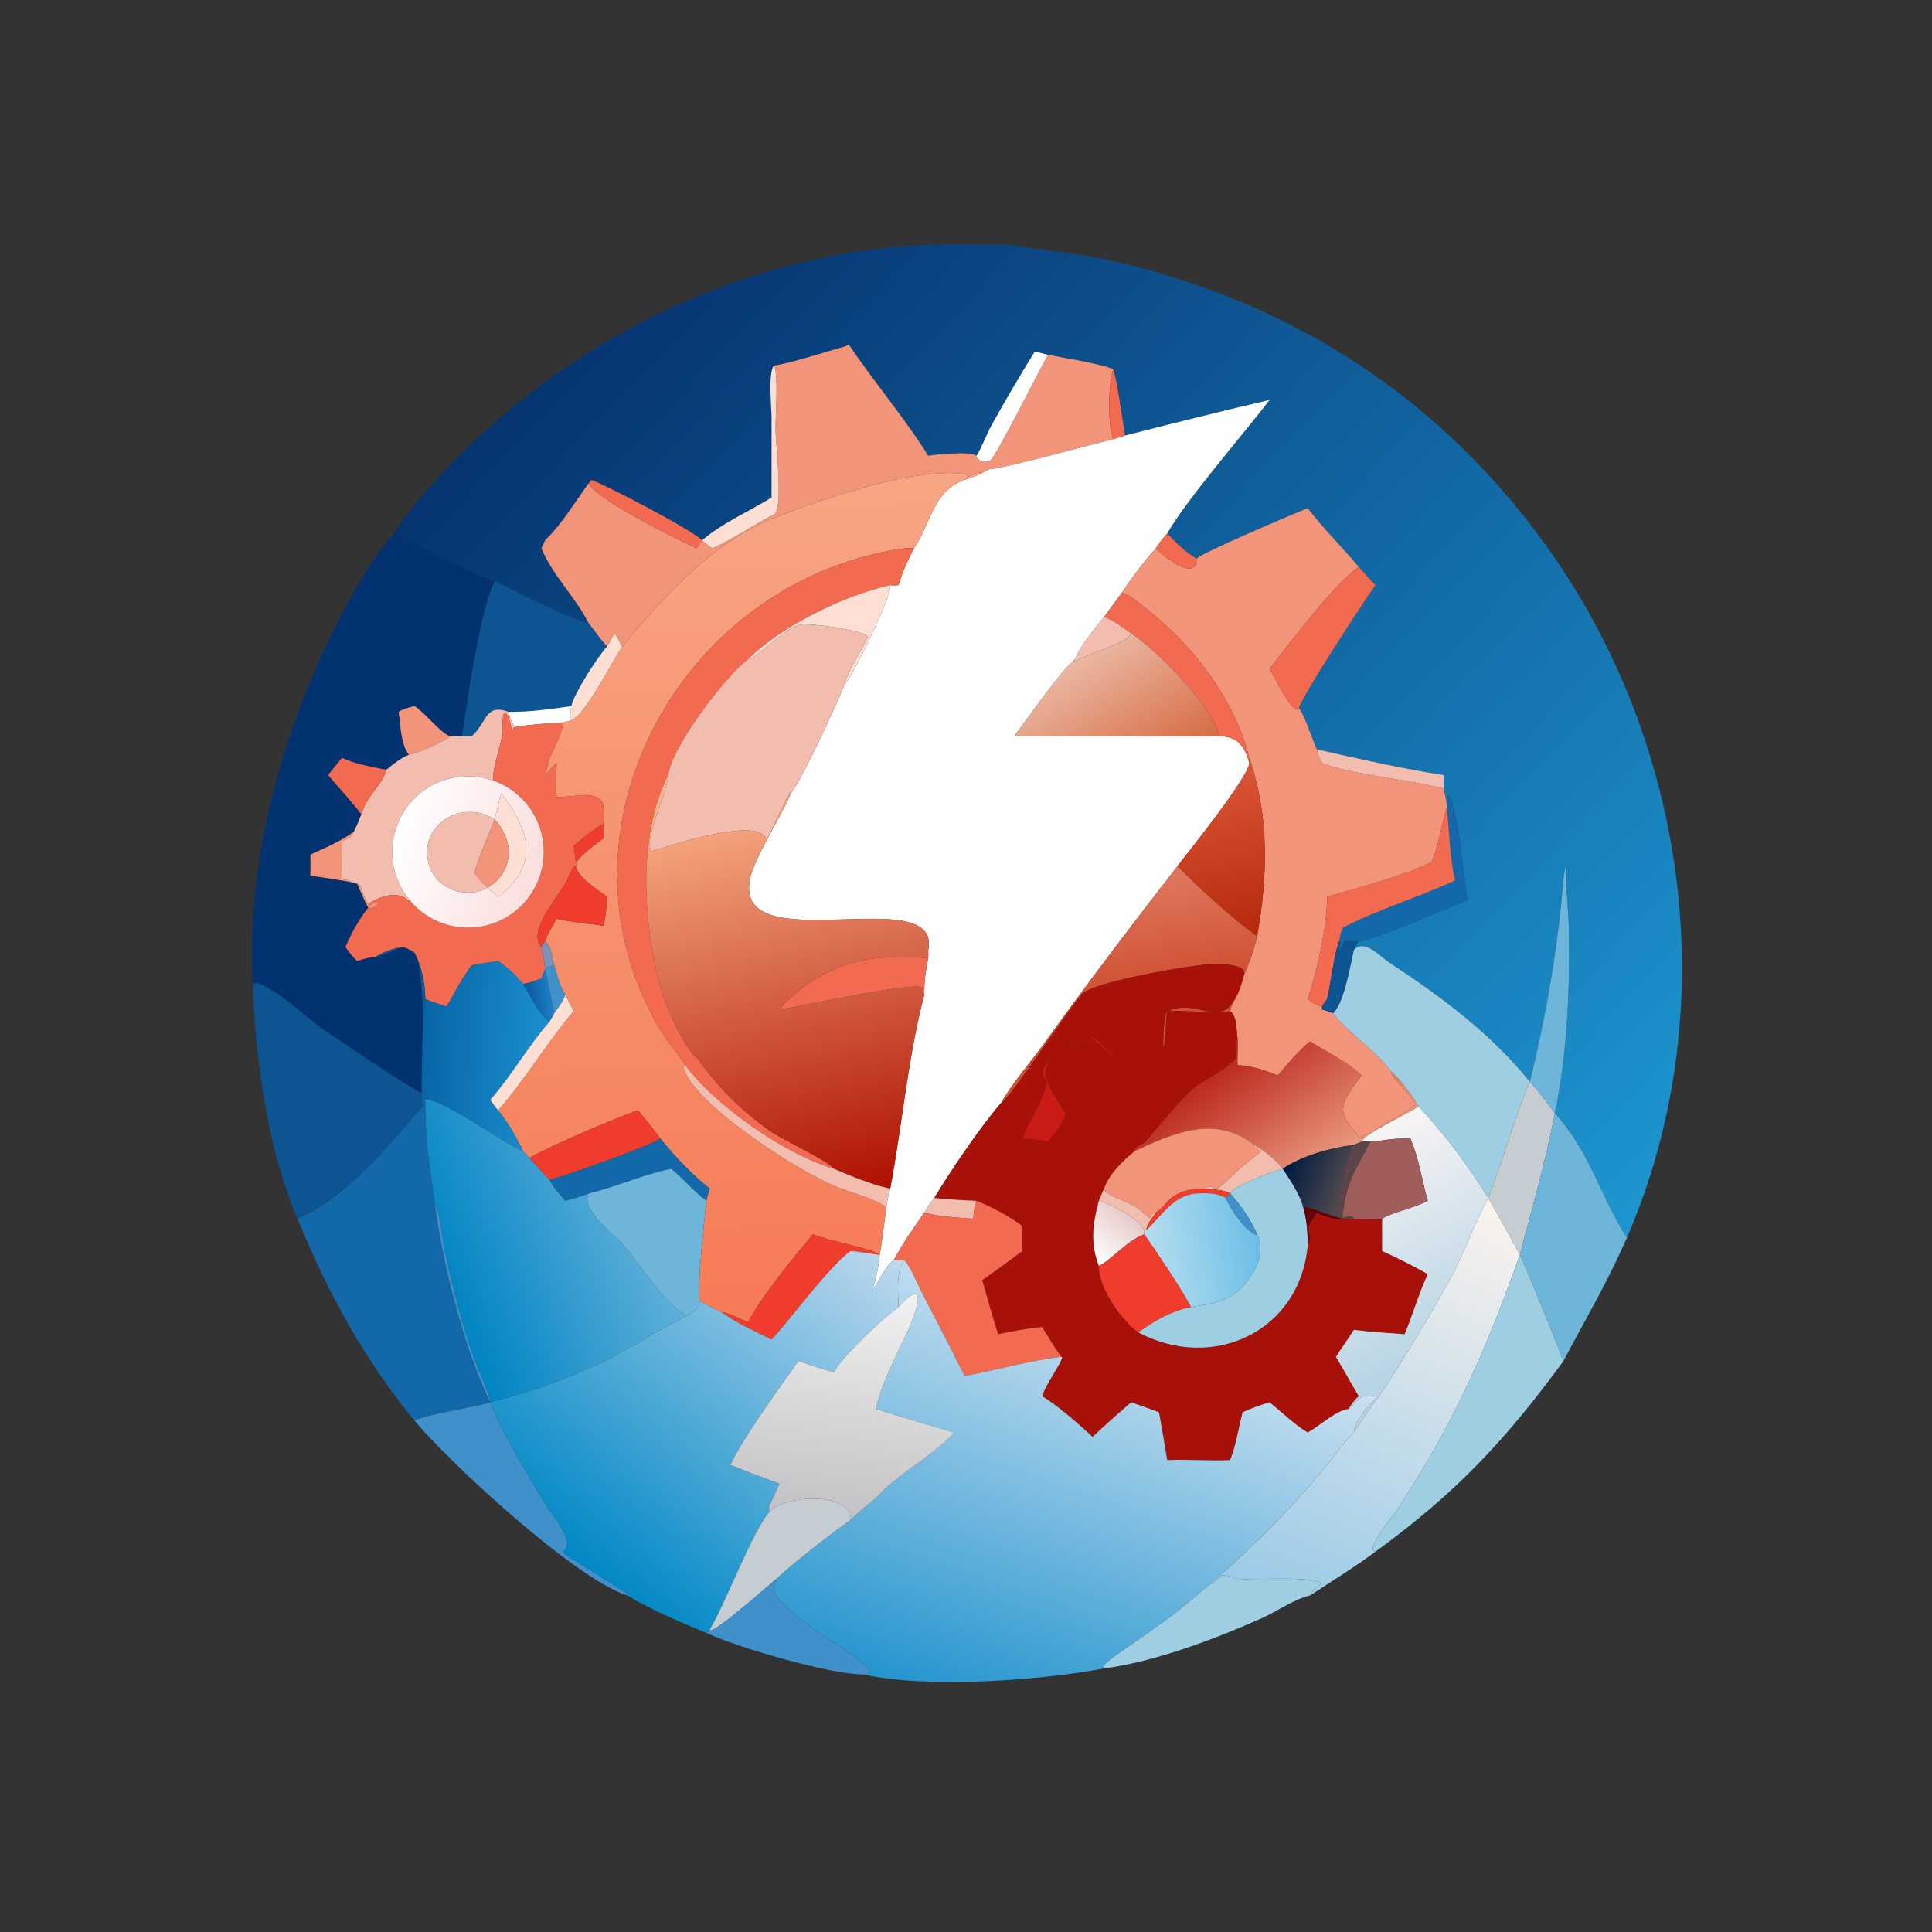 <?xml version="1.0" encoding="utf-8" ?>
<svg xmlns="http://www.w3.org/2000/svg" xmlns:xlink="http://www.w3.org/1999/xlink" width="1024" height="1024">
	<rect width="100%" height="100%" fill="#333333" stroke="none"/>
	<defs>
		<linearGradient id="gradient_0" gradientUnits="userSpaceOnUse" x1="176.708" y1="63.167" x2="441.107" y2="316.982">
			<stop offset="0" stop-color="#063471"/>
			<stop offset="1" stop-color="#1D96D0"/>
		</linearGradient>
	</defs>
	<path fill="url(#gradient_0)" transform="scale(2 2)" d="M104.418 141.392C107.579 135.956 112.268 130.824 116.525 126.194C151.253 88.429 201.191 64.9 252.701 64.731C257.318 64.716 261.932 64.938 266.548 64.742C276.397 66.418 286.232 67.118 296.006 69.417C343.306 80.54 382.392 106.003 410.548 145.747C447.735 198.238 456.825 268.711 431.146 328.01C424.437 317.705 421.195 304.923 412.051 295.026L412.051 295.026C415.326 279.441 416.113 261.539 415.745 245.756C415.619 240.355 414.907 234.972 414.916 229.568C414.189 232.399 414.127 235.389 413.846 238.289C412.258 254.674 409.357 270.664 405.41 286.658C395.158 274.01 382.227 264.306 368.715 255.436C365.199 253.128 361.705 248.71 358.782 251.763C359.105 250.839 359.457 250.182 360.07 249.418C362.173 249.909 385.376 239.939 388.981 238.53C387.873 233.214 386.532 214.245 383.81 210.686L383.438 211.228C383.686 212.154 383.794 212.341 383.407 213.221C383.247 211.793 382.895 210.4 382.58 209C382.547 207.798 382.565 206.598 382.58 205.396C371.327 203.658 360.087 201.087 348.982 198.582C347.973 196.555 345.35 188.546 344.261 187.785C344.335 185.458 361.603 159.075 364.516 155.063C362.971 153.491 361.509 151.87 360.07 150.201C355.653 144.975 350.715 140.058 346.539 134.655C342.656 136.244 318.647 146.372 317.148 148.04C314.406 146.619 311.473 143.606 309.317 141.392C313.93 133.042 330.009 114.443 336.459 105.995C323.663 108.959 310.91 112.168 298.181 115.413C297.308 110.825 296.293 101.899 295.032 97.858C292.07 96.437 281.523 94.776 277.725 94.028L274.225 93.157C270.243 99.668 266.285 106.279 262.613 112.97C261.604 114.81 259.733 119.53 258.761 120.793C257.568 120.055 256.013 120.18 254.648 120.123C251.729 120.198 248.873 120.281 245.99 120.793C240.038 111.141 231.487 101.065 224.939 91.302L223.875 91.83C219.994 92.85 208.348 96.648 205.183 96.835C203.483 98.364 204.462 108.106 204.468 110.525L204.473 131.861C198.503 135.529 191.407 138.604 186.068 143.17C182.955 140.077 158.36 127.425 156.683 127.211L156.063 128.013C152.36 132.998 148.944 138.89 144.458 143.17L143.482 145.285C146.416 152.563 152.582 158.253 156.063 165.304C150.46 163.819 136.545 156.694 131.115 153.975C121.87 150.681 113.446 145.217 104.418 141.392Z"/>
	<path fill="#F29479" transform="scale(2 2)" d="M205.183 96.835C208.348 96.648 219.994 92.85 223.875 91.83L224.939 91.302C231.487 101.065 240.038 111.141 245.99 120.793C248.873 120.281 251.729 120.198 254.648 120.123C256.013 120.18 257.568 120.055 258.761 120.793C258.992 122.285 261.41 122.788 262.499 121.954C264.046 120.769 275.533 97.835 277.725 94.028C281.523 94.776 292.07 96.437 295.032 97.858C293.679 101.587 293.514 112.884 295.032 116.414C289.616 117.641 264.912 124.517 262.149 124.348L260.293 125.351C259.156 124.792 257.536 126.222 256.388 126.364L256.308 125.695C242.751 123.564 218.636 132.035 205.506 137.071C189.518 143.186 175.618 158.247 164.864 171.345C164.186 170.136 163.739 168.953 162.84 167.864C162.127 168.996 161.581 170.211 160.884 171.345C159.093 169.554 157.699 167.26 156.063 165.304C152.582 158.253 146.416 152.563 143.482 145.285L144.458 143.17C148.944 138.89 152.36 132.998 156.063 128.013C157.39 132.103 180.413 143.432 184.622 145.285C185.119 144.664 185.539 143.683 186.068 143.17C186.878 143.949 187.854 144.604 188.748 145.285C194.281 142.855 199.736 139.076 205.183 136.277C207.605 134.633 205.589 117.838 205.527 113.955C205.465 110.066 206.347 99.919 205.183 96.835Z"/>
	<path fill="white" transform="scale(2 2)" d="M274.225 93.157L277.725 94.028C275.533 97.835 264.046 120.769 262.499 121.954C261.41 122.788 258.992 122.285 258.761 120.793C259.733 119.53 261.604 114.81 262.613 112.97C266.285 106.279 270.243 99.668 274.225 93.157Z"/>
	<path fill="#FEDFD4" transform="scale(2 2)" d="M204.473 131.861L204.468 110.525C204.462 108.106 203.483 98.364 205.183 96.835C206.347 99.919 205.465 110.066 205.527 113.955C205.589 117.838 207.605 134.633 205.183 136.277C199.736 139.076 194.281 142.855 188.748 145.285C187.854 144.604 186.878 143.949 186.068 143.17L186.068 143.17C191.407 138.604 198.503 135.529 204.473 131.861Z"/>
	<path fill="#F26A4F" transform="scale(2 2)" d="M295.032 116.414C293.514 112.884 293.679 101.587 295.032 97.858C296.293 101.899 297.308 110.825 298.181 115.413L295.032 116.414Z"/>
	<path fill="white" transform="scale(2 2)" d="M298.181 115.413C310.91 112.168 323.663 108.959 336.459 105.995C330.009 114.443 313.93 133.042 309.317 141.392C308.169 142.608 307.237 143.892 306.315 145.285C303.245 148.705 299.798 153.253 297.281 157.107L292.596 163.482C289.986 166.781 286.539 170.794 284.893 174.661C280.562 178.502 272.773 189.792 268.764 195.106L323.125 195.106C328.01 195.161 329.821 197.723 331.085 202.184C330.973 205.786 315.39 225.195 312.01 229.568C299.964 245.076 288.15 260.634 276.679 276.562C273.31 281.239 267.997 287.393 265.339 292.242C259.697 298.793 252.068 310.084 247.618 317.444C246.579 318.649 245.785 319.999 244.955 321.351C242.122 325.421 239.128 329.61 236.836 334.009C234.915 335.102 232.588 340.193 231.026 342.159C232.139 339.06 232.829 335.818 233.13 332.542C233.886 328.338 234.282 324.066 234.904 319.839C235.106 318.231 235.454 316.539 235.918 314.986C239.128 297.939 240.561 280.379 244.955 263.582C244.851 260.217 245.317 257.185 245.99 253.91C246.035 253.196 246.001 252.478 245.99 251.763C249.719 233.21 194.271 255.06 198.751 232.948C199.896 227.299 207.065 216.322 209.649 210.194C213.19 205.298 221.637 186.781 223.875 181.283C227.04 177.481 236.654 156.878 235.918 155.063C236.593 155.208 237.426 155.091 238.123 155.063C239.104 151.568 240.59 148.513 242.209 145.285C246.083 139.899 246.989 131.866 253.232 128.272C255.328 127.065 257.717 126.611 259.868 125.562L260.293 125.351L262.149 124.348C264.912 124.517 289.616 117.641 295.032 116.414L298.181 115.413Z"/>
	<defs>
		<linearGradient id="gradient_1" gradientUnits="userSpaceOnUse" x1="198.129" y1="349.481" x2="191.539" y2="127.456">
			<stop offset="0" stop-color="#F67B56"/>
			<stop offset="1" stop-color="#F7A584"/>
		</linearGradient>
	</defs>
	<path fill="url(#gradient_1)" transform="scale(2 2)" d="M205.506 137.071C218.636 132.035 242.751 123.564 256.308 125.695L256.388 126.364C257.536 126.222 259.156 124.792 260.293 125.351L259.868 125.562C257.717 126.611 255.328 127.065 253.232 128.272C246.989 131.866 246.083 139.899 242.209 145.285C239.363 145.116 236.272 145.801 233.497 146.402C177.498 158.532 144.608 222.972 175.365 273.53C177.033 276.271 180.276 279.74 181.542 282.27L181.088 282.417C182.433 291.817 211.928 310.702 221.938 314.605C226.141 316.244 231.093 317.447 234.904 319.839C234.282 324.066 233.886 328.338 233.13 332.542L233.13 332.542C230.714 330.707 220.022 329.032 215.45 327.089C210.86 332.49 201.154 344.413 198.273 350.446C196.114 349.549 193.458 348.054 191.204 347.666C189.351 347.142 187.322 345.593 185.455 344.836C184.536 342.186 186.774 322.441 187.194 318.218C187.417 317.13 187.759 316.056 188.057 314.986C183.24 311.138 178.868 306.494 174.983 301.72C173.077 299.19 171.132 296.59 169.006 294.241C161.69 296.917 146.632 303.304 140.289 306.851C139.694 306.311 139.156 305.657 138.607 305.068C136.762 301.181 134.7 297.589 131.985 294.241C138.967 286.378 144.902 276.299 152.01 267.958C151.271 266.507 150.546 265.051 149.843 263.582C148.262 261.397 147.682 258.354 146.889 255.812C146.326 253.786 146.148 250.748 144.458 249.418C145.136 247.411 146.488 245.36 147.507 243.496C151.585 244.384 155.797 244.729 159.927 245.329C160.561 242.773 160.761 240.289 160.884 237.662C158.9 236.082 152.824 232.398 152.709 229.568L152.927 229.022L152.709 228.533C154.708 225.897 157.32 224.141 159.927 222.159C160.014 220.907 159.943 219.626 159.927 218.37C159.891 216.92 160.038 215.497 159.927 214.042C159.684 209.054 152.525 211.235 147.507 211.246C147.261 208.248 147.445 205.19 147.507 202.184C146.421 203.148 145.446 204.331 144.458 205.396L145.624 200.83C146.7 198.901 149.026 193.906 149.197 191.839L148.833 191.515L151.409 190.868C154.877 189.822 161.981 175.7 164.864 171.345C175.618 158.247 189.518 143.186 205.506 137.071Z"/>
	<path fill="#F26A4F" transform="scale(2 2)" d="M156.063 128.013L156.683 127.211C158.36 127.425 182.955 140.077 186.068 143.17L186.068 143.17C185.539 143.683 185.119 144.664 184.622 145.285C180.413 143.432 157.39 132.103 156.063 128.013Z"/>
	<path fill="#F29479" transform="scale(2 2)" d="M297.281 157.107C299.798 153.253 303.245 148.705 306.315 145.285C307.831 147.012 317.074 154.59 317.148 148.04C318.647 146.372 342.656 136.244 346.539 134.655C350.715 140.058 355.653 144.975 360.07 150.201C352.876 155.537 342.068 170.088 336.459 177.267C337.364 178.746 342.863 190.012 344.261 187.785C345.35 188.546 347.973 196.555 348.982 198.582C349.189 199.825 349.716 201.099 350.355 202.184C357.171 205.154 374.089 206.672 382.58 209C382.895 210.4 383.247 211.793 383.407 213.221L383.407 214.042C381.854 218.79 381.41 223.959 379.333 228.533C370.666 232.583 360.873 234.977 351.697 237.662C351.742 245.12 349.077 257.378 346.539 264.77C347.699 265.698 348.894 266.411 350.355 266.739L350.355 267.5C351.364 267.785 352.315 268.118 353.282 268.522C357.733 274.214 364.348 278.108 368.679 283.978C368.655 286.04 376.129 291.717 374.887 292.986C373.874 294.02 361.028 301.537 360.318 301.482C354.492 294.548 354.316 293.646 360.819 285.022C356.965 281.278 351.697 278.86 347.159 275.992C343.994 278.618 341.277 281.902 338.61 285.022C335.028 283.484 331.867 282.539 327.965 282.27C327.829 279.907 328.103 277.556 327.965 275.197C327.586 273.019 327.893 269.364 325.995 267.958C327.637 261.742 331.357 256.251 333.136 248.143C336.01 232.138 336.398 216.387 331.085 200.83C327.046 184.883 315.884 170.6 303.015 160.704C301.26 159.354 299.47 157.638 297.281 157.107Z"/>
	<path fill="#033270" transform="scale(2 2)" d="M67.052 260.741C64.98 228.039 75.228 192.16 90.161 163.5C94.107 155.927 98.642 147.703 104.418 141.392C113.446 145.217 121.87 150.681 131.115 153.975C126.545 163.02 122.691 194.709 122.434 195.106C121.442 195.08 120.446 195.102 119.454 195.106C117.385 194.996 112.366 188.579 109.845 187.121C108.333 187.494 106.994 187.836 105.638 188.634C106.246 192.386 106.074 196.833 108.345 200.017C106.015 201.012 104.3 202.435 102.348 204.011C98.499 203.178 94.173 202.56 90.623 200.83C89.392 202.345 88.154 203.854 86.957 205.396C89.877 208.889 93.001 212.174 95.765 215.798C95.174 217.366 94.532 218.871 93.801 220.378C90.222 223.033 86.293 224.617 82.271 226.469L82.271 232.044C86.379 232.688 90.611 233.21 94.659 234.149C95.56 236.337 96.456 238.476 97.596 240.554C95.08 243.651 93.144 247.295 91.555 250.944C92.463 252.322 93.425 253.563 94.659 254.669C96.241 254.164 97.927 253.639 99.594 253.535C100.257 253.674 105.638 251.375 106.799 250.944C108.043 251.604 109.973 252.338 110.466 253.757C112.581 259.834 112.336 281.815 111.759 289.575C109.884 289.321 87.317 273.935 84.924 272.298C81.651 270.06 69.907 259.113 67.052 260.741Z"/>
	<path fill="#F26A4F" transform="scale(2 2)" d="M306.315 145.285C307.237 143.892 308.169 142.608 309.317 141.392C311.473 143.606 314.406 146.619 317.148 148.04C317.074 154.59 307.831 147.012 306.315 145.285Z"/>
	<path fill="#F26A4F" transform="scale(2 2)" d="M181.542 282.27C180.276 279.74 177.033 276.271 175.365 273.53C144.608 222.972 177.498 158.532 233.497 146.402C236.272 145.801 239.363 145.116 242.209 145.285C240.59 148.513 239.104 151.568 238.123 155.063C237.426 155.091 236.593 155.208 235.918 155.063C223.673 157.788 207.286 165.837 198.273 174.661C192.484 178.949 177.924 197.856 177.107 205.396C168.481 222.059 170.557 247.535 176.003 264.678C176.842 267.32 182.072 278.879 184.622 280.256C190.145 287.975 196.282 294.226 204.049 299.706C207.526 302.16 219.414 307.533 220.96 309.735C207.938 305.88 189.592 293.04 181.542 282.27Z"/>
	<path fill="#F26A4F" transform="scale(2 2)" d="M336.459 177.267C342.068 170.088 352.876 155.537 360.07 150.201C361.509 151.87 362.971 153.491 364.516 155.063C361.603 159.075 344.335 185.458 344.261 187.785C342.863 190.012 337.364 178.746 336.459 177.267Z"/>
	<path fill="#0C5492" transform="scale(2 2)" d="M131.115 153.975C136.545 156.694 150.46 163.819 156.063 165.304C157.699 167.26 159.093 169.554 160.884 171.345C158.5 173.8 151.994 184.004 151.409 187.121C146.081 187.909 140.057 188.747 134.685 188.634C128.503 186.259 128.934 191.828 124.985 195.106L122.434 195.106C122.691 194.709 126.545 163.02 131.115 153.975Z"/>
	<path fill="#FEDFD4" transform="scale(2 2)" d="M198.273 174.661C207.286 165.837 223.673 157.788 235.918 155.063C236.654 156.878 227.04 177.481 223.875 181.283C224.511 177.794 228.345 172.396 229.969 168.87L229.754 168.453C227.332 166.868 215.148 165.125 212.174 165.526C208.339 166.043 200.646 174.377 198.273 174.661Z"/>
	<path fill="#F26A4F" transform="scale(2 2)" d="M292.596 163.482L297.281 157.107C299.47 157.638 301.26 159.354 303.015 160.704C315.884 170.6 327.046 184.883 331.085 200.83L331.085 202.184C329.821 197.723 328.01 195.161 323.125 195.106C321.824 187.506 305.879 171.68 299.76 167.864C297.461 166.211 295.256 164.517 292.596 163.482Z"/>
	<path fill="#F2BDAF" transform="scale(2 2)" d="M284.893 174.661C286.539 170.794 289.986 166.781 292.596 163.482C295.256 164.517 297.461 166.211 299.76 167.864C297.983 170.99 288.009 173.089 284.75 175.495L284.893 174.661Z"/>
	<path fill="#F2BDAF" transform="scale(2 2)" d="M177.107 205.396C177.924 197.856 192.484 178.949 198.273 174.661C200.646 174.377 208.339 166.043 212.174 165.526C215.148 165.125 227.332 166.868 229.754 168.453L229.969 168.87C228.345 172.396 224.511 177.794 223.875 181.283C221.637 186.781 213.19 205.298 209.649 210.194L209.553 209.853C208.079 211.657 204.003 221.761 203.065 222.43C201.149 216.312 178.441 223.83 172.556 225.621C170.727 221.696 176.775 210.401 177.107 205.396Z"/>
	<defs>
		<linearGradient id="gradient_2" gradientUnits="userSpaceOnUse" x1="303.892" y1="206.434" x2="284.069" y2="175.527">
			<stop offset="0" stop-color="#D66C44"/>
			<stop offset="1" stop-color="#EBB8A3"/>
		</linearGradient>
	</defs>
	<path fill="url(#gradient_2)" transform="scale(2 2)" d="M299.76 167.864C305.879 171.68 321.824 187.506 323.125 195.106L268.764 195.106C272.773 189.792 280.562 178.502 284.893 174.661L284.75 175.495C288.009 173.089 297.983 170.99 299.76 167.864Z"/>
	<path fill="#FEDFD4" transform="scale(2 2)" d="M162.84 167.864C163.739 168.953 164.186 170.136 164.864 171.345C161.981 175.7 154.877 189.822 151.409 190.868C150.883 189.713 151.278 188.336 151.409 187.121C151.994 184.004 158.5 173.8 160.884 171.345C161.581 170.211 162.127 168.996 162.84 167.864Z"/>
	<path fill="#F29479" transform="scale(2 2)" d="M109.845 187.121C112.366 188.579 117.385 194.996 119.454 195.106C117.136 196.697 111.179 199.384 108.345 200.017C106.074 196.833 106.246 192.386 105.638 188.634C106.994 187.836 108.333 187.494 109.845 187.121Z"/>
	<path fill="white" transform="scale(2 2)" d="M134.685 188.634C140.057 188.747 146.081 187.909 151.409 187.121C151.278 188.336 150.883 189.713 151.409 190.868L148.833 191.515C144.759 191.727 140.701 191.953 136.676 192.658C135.504 191.99 135.105 189.886 134.685 188.634Z"/>
	<path fill="#F2BDAF" transform="scale(2 2)" d="M124.985 195.106C128.934 191.828 128.503 186.259 134.685 188.634C135.105 189.886 135.504 191.99 136.676 192.658L136.072 192.909L135.907 193.552L135.652 193.458C135.334 192.098 134.965 189.929 133.982 188.924L133.526 189.133C132.915 190.963 133.345 193.311 133.007 195.266C132.352 199.048 130.545 203.017 130.731 206.866C122.209 203.85 112.723 206.905 107.563 214.328C102.403 221.75 102.844 231.706 108.639 238.644L108.094 238.624C105.836 235.819 99.821 237.737 97.596 239.625C93.766 233.04 98.258 235.624 90.71 232.811C90.283 229.737 90.763 226.545 90.644 223.451L90.623 222.972C91.892 222.325 93.299 221.792 93.801 220.378C94.532 218.871 95.174 217.366 95.765 215.798C97.198 210.691 101.582 207.792 102.348 204.011C104.3 202.435 106.015 201.012 108.345 200.017C111.179 199.384 117.136 196.697 119.454 195.106C120.446 195.102 121.442 195.08 122.434 195.106L124.985 195.106Z"/>
	<path fill="#F26A4F" transform="scale(2 2)" d="M136.676 192.658C140.701 191.953 144.759 191.727 148.833 191.515L149.197 191.839C149.026 193.906 146.7 198.901 145.624 200.83L144.458 205.396C145.446 204.331 146.421 203.148 147.507 202.184C147.445 205.19 147.261 208.248 147.507 211.246C152.525 211.235 159.684 209.054 159.927 214.042C160.038 215.497 159.891 216.92 159.927 218.37C157.155 219.703 154.451 222.222 152.01 224.125C152.437 225.546 152.234 227.263 152.709 228.533L152.927 229.022L152.709 229.568L152.269 229.369C151.749 229.733 150.445 232.989 149.948 233.881C147.575 238.143 139.647 246.917 143.482 250.944C143.822 252.904 144.215 254.869 144.458 256.843C144.15 257.677 143.838 258.501 143.482 259.315C141.941 259.828 140.219 260.578 138.607 260.741C136.788 258.443 134.376 256.358 131.985 254.669C129.652 255.056 127.309 255.371 124.985 255.812C123.623 257.676 122.479 259.545 121.316 261.529C120.34 263.258 119.426 265.097 118.315 266.739C116.474 266.102 114.497 265.56 112.72 264.77C112.63 260.809 111.796 255.959 109.845 252.511C108.938 251.729 107.896 251.371 106.799 250.944C103.973 251.416 102.07 252.084 99.594 253.535C97.927 253.639 96.241 254.164 94.659 254.669C93.425 253.563 92.463 252.322 91.555 250.944C93.144 247.295 95.08 243.651 97.596 240.554C98.448 241.22 100.258 239.881 100.294 239.027C99.561 238.896 98.469 239.635 97.745 239.955L97.596 239.625C99.821 237.737 105.836 235.819 108.094 238.624L108.639 238.644C113.371 244.308 120.83 246.916 128.061 245.436C136.889 243.629 143.43 236.156 144.052 227.166C144.675 218.176 139.227 209.873 130.731 206.866C130.545 203.017 132.352 199.048 133.007 195.266C133.345 193.311 132.915 190.963 133.526 189.133L133.982 188.924C134.965 189.929 135.334 192.098 135.652 193.458L135.907 193.552L136.072 192.909L136.676 192.658Z"/>
	<path fill="#F2BDAF" transform="scale(2 2)" d="M348.982 198.582C360.087 201.087 371.327 203.658 382.58 205.396C382.565 206.598 382.547 207.798 382.58 209C374.089 206.672 357.171 205.154 350.355 202.184C349.716 201.099 349.189 199.825 348.982 198.582Z"/>
	<path fill="#F26A4F" transform="scale(2 2)" d="M90.623 200.83C94.173 202.56 98.499 203.178 102.348 204.011C101.582 207.792 97.198 210.691 95.765 215.798C93.001 212.174 89.877 208.889 86.957 205.396C88.154 203.854 89.392 202.345 90.623 200.83Z"/>
	<defs>
		<linearGradient id="gradient_3" gradientUnits="userSpaceOnUse" x1="328.849" y1="247.82" x2="319.926" y2="205.381">
			<stop offset="0" stop-color="#B6290C"/>
			<stop offset="1" stop-color="#DA5536"/>
		</linearGradient>
	</defs>
	<path fill="url(#gradient_3)" transform="scale(2 2)" d="M331.085 202.184L331.085 200.83C336.398 216.387 336.01 232.138 333.136 248.143C326.182 243.136 318.138 235.683 312.01 229.568C315.39 225.195 330.973 205.786 331.085 202.184Z"/>
	<defs>
		<linearGradient id="gradient_4" gradientUnits="userSpaceOnUse" x1="142.633" y1="232.383" x2="105.374" y2="218.847">
			<stop offset="0" stop-color="#FADFDD"/>
			<stop offset="1" stop-color="white"/>
		</linearGradient>
	</defs>
	<path fill="url(#gradient_4)" transform="scale(2 2)" d="M108.639 238.644C102.844 231.706 102.403 221.75 107.563 214.328C112.723 206.905 122.209 203.85 130.731 206.866C139.227 209.873 144.675 218.176 144.052 227.166C143.43 236.156 136.889 243.629 128.061 245.436C120.83 246.916 113.371 244.308 108.639 238.644ZM131.115 217.221C122.809 211.573 110.871 218.383 113.59 228.831C115.327 235.507 123.411 238.481 129.308 235.209C130.141 236.108 131.049 236.877 131.985 237.662C142.861 229.528 140.74 220.476 132.853 210.194C132.166 212.511 131.649 214.865 131.115 217.221Z"/>
	<defs>
		<linearGradient id="gradient_5" gradientUnits="userSpaceOnUse" x1="224.034" y1="317.076" x2="197.956" y2="200.986">
			<stop offset="0" stop-color="#AE1000"/>
			<stop offset="1" stop-color="#FFBC92"/>
		</linearGradient>
	</defs>
	<path fill="url(#gradient_5)" transform="scale(2 2)" d="M184.622 280.256C182.072 278.879 176.842 267.32 176.003 264.678C170.557 247.535 168.481 222.059 177.107 205.396C176.775 210.401 170.727 221.696 172.556 225.621C178.441 223.83 201.149 216.312 203.065 222.43C204.003 221.761 208.079 211.657 209.553 209.853L209.649 210.194C207.065 216.322 199.896 227.299 198.751 232.948C194.271 255.06 249.719 233.21 245.99 251.763C246.001 252.478 246.035 253.196 245.99 253.91C232.827 252.804 221.785 254.088 211.09 263.1C203.928 269.135 207.386 267.327 213.694 266.189C218.798 265.267 242.419 260.304 244.344 261.66L244.494 263.23L244.955 263.582C240.561 280.379 239.128 297.939 235.918 314.986C231.386 314.129 225.305 311.552 220.96 309.735C219.414 307.533 207.526 302.16 204.049 299.706C196.282 294.226 190.145 287.975 184.622 280.256Z"/>
	<path fill="#FEDFD4" transform="scale(2 2)" d="M131.115 217.221C131.649 214.865 132.166 212.511 132.853 210.194C140.74 220.476 142.861 229.528 131.985 237.662C131.049 236.877 130.141 236.108 129.308 235.209L129.308 235.209C136.252 230.956 136.323 222.772 131.115 217.221L131.115 217.221Z"/>
	<path fill="#1368AA" transform="scale(2 2)" d="M383.407 213.221C383.794 212.341 383.686 212.154 383.438 211.228L383.81 210.686C386.532 214.245 387.873 233.214 388.981 238.53C385.376 239.939 362.173 249.909 360.07 249.418L357.356 249.418C355.575 248.965 355.884 251.192 354.885 252.181C354.728 251.431 355.017 250.511 355.165 249.759L354.901 249.418C355.061 248.239 355.403 247.112 355.72 245.968C363.389 241.723 376.732 237.48 385.635 233.333C384.131 227.114 384.186 220.391 383.407 214.042L383.407 213.221Z"/>
	<path fill="#F26A4F" transform="scale(2 2)" d="M379.333 228.533C381.41 223.959 381.854 218.79 383.407 214.042C384.186 220.391 384.131 227.114 385.635 233.333C376.732 237.48 363.389 241.723 355.72 245.968C355.403 247.112 355.061 248.239 354.901 249.418C353.64 252.333 352.582 261.117 351.697 264.77C351.234 265.412 350.738 266.044 350.355 266.739C348.894 266.411 347.699 265.698 346.539 264.77C349.077 257.378 351.742 245.12 351.697 237.662C360.873 234.977 370.666 232.583 379.333 228.533Z"/>
	<path fill="#F2BDAF" transform="scale(2 2)" d="M129.308 235.209C123.411 238.481 115.327 235.507 113.59 228.831C110.871 218.383 122.809 211.573 131.115 217.221L131.115 217.221C129.298 221.807 127.167 226.486 125.721 231.194C126.722 232.846 127.828 233.963 129.308 235.209L129.308 235.209Z"/>
	<path fill="#F29479" transform="scale(2 2)" d="M125.721 231.194C127.167 226.486 129.298 221.807 131.115 217.221C136.323 222.772 136.252 230.956 129.308 235.209C127.828 233.963 126.722 232.846 125.721 231.194Z"/>
	<path fill="#EF3C2D" transform="scale(2 2)" d="M152.01 224.125C154.451 222.222 157.155 219.703 159.927 218.37C159.943 219.626 160.014 220.907 159.927 222.159C157.32 224.141 154.708 225.897 152.709 228.533C152.234 227.263 152.437 225.546 152.01 224.125Z"/>
	<path fill="#F29479" transform="scale(2 2)" d="M82.271 226.469C86.293 224.617 90.222 223.033 93.801 220.378C93.299 221.792 91.892 222.325 90.623 222.972L90.644 223.451C90.763 226.545 90.283 229.737 90.71 232.811C98.258 235.624 93.766 233.04 97.596 239.625L97.745 239.955C98.469 239.635 99.561 238.896 100.294 239.027C100.258 239.881 98.448 241.22 97.596 240.554C96.456 238.476 95.56 236.337 94.659 234.149C90.611 233.21 86.379 232.688 82.271 232.044L82.271 226.469Z"/>
	<path fill="#EF3C2D" transform="scale(2 2)" d="M143.482 250.944C139.647 246.917 147.575 238.143 149.948 233.881C150.445 232.989 151.749 229.733 152.269 229.369L152.709 229.568C152.824 232.398 158.9 236.082 160.884 237.662C160.761 240.289 160.561 242.773 159.927 245.329C155.797 244.729 151.585 244.384 147.507 243.496C146.488 245.36 145.136 247.411 144.458 249.418L143.482 250.944Z"/>
	<path fill="#6EB5DA" transform="scale(2 2)" d="M405.41 286.658C409.357 270.664 412.258 254.674 413.846 238.289C414.127 235.389 414.189 232.399 414.916 229.568C414.907 234.972 415.619 240.355 415.745 245.756C416.113 261.539 415.326 279.441 412.051 295.026C409.889 292.197 407.842 289.265 405.41 286.658L405.41 286.658Z"/>
	<defs>
		<linearGradient id="gradient_6" gradientUnits="userSpaceOnUse" x1="310.789" y1="260.223" x2="306.288" y2="231.134">
			<stop offset="0" stop-color="#CF5132"/>
			<stop offset="1" stop-color="#E07860"/>
		</linearGradient>
	</defs>
	<path fill="url(#gradient_6)" transform="scale(2 2)" d="M265.339 292.242C267.997 287.393 273.31 281.239 276.679 276.562C288.15 260.634 299.964 245.076 312.01 229.568C318.138 235.683 326.182 243.136 333.136 248.143C331.357 256.251 327.637 261.742 325.995 267.958C322.651 268.682 313.618 267.687 309.317 267.958C308.833 271.158 309.049 275.014 308.285 278.027L308.274 277.915L308.319 278.04L308.43 277.579L308.249 277.283C308.271 275.438 308.32 269.577 309.245 268.237C317.926 263.183 325.114 276.491 329.733 258.198C330.421 255.477 323.303 255.48 321.689 255.472C317.122 255.449 290.011 260.083 286.884 263.338C283.144 267.232 267.538 291.457 265.339 292.242Z"/>
	<path fill="#0C5492" transform="scale(2 2)" d="M351.697 264.77C352.582 261.117 353.64 252.333 354.901 249.418L355.165 249.759C355.017 250.511 354.728 251.431 354.885 252.181C355.884 251.192 355.575 248.965 357.356 249.418L360.07 249.418C359.457 250.182 359.105 250.839 358.782 251.763C357.833 255.904 356.269 265.716 353.282 268.522C352.315 268.118 351.364 267.785 350.355 267.5L350.355 266.739C350.738 266.044 351.234 265.412 351.697 264.77Z"/>
	<path fill="#7A91B8" transform="scale(2 2)" d="M143.482 250.944L144.458 249.418C146.148 250.748 146.326 253.786 146.889 255.812L146.489 255.958C145.944 256.151 145.415 256.227 144.845 256.31L144.458 256.843L144.458 256.843C144.215 254.869 143.822 252.904 143.482 250.944Z"/>
	<path fill="#9DCEE2" transform="scale(2 2)" d="M358.782 251.763C361.705 248.71 365.199 253.128 368.715 255.436C382.227 264.306 395.158 274.01 405.41 286.658L405.41 286.658C401.509 295.619 398.316 307.671 394.394 317.444C389.091 308.992 382.795 300.46 375.92 293.228C374.054 290.067 371.443 286.443 368.679 283.978C364.348 278.108 357.733 274.214 353.282 268.522C356.269 265.716 357.833 255.904 358.782 251.763Z"/>
	<path fill="#0C5492" transform="scale(2 2)" d="M99.594 253.535C102.07 252.084 103.973 251.416 106.799 250.944C107.896 251.371 108.938 251.729 109.845 252.511C111.796 255.959 112.63 260.809 112.72 264.77C112.217 266.075 111.365 289.972 111.997 293.228C102.813 303.774 92.007 317.335 78.847 322.997C70.919 304.459 67.6 280.577 67.052 260.741C69.907 259.113 81.651 270.06 84.924 272.298C87.317 273.935 109.884 289.321 111.759 289.575C112.336 281.815 112.581 259.834 110.466 253.757C109.973 252.338 108.043 251.604 106.799 250.944C105.638 251.375 100.257 253.674 99.594 253.535Z"/>
	<path fill="#F26A4F" transform="scale(2 2)" d="M244.955 263.582L244.494 263.23L244.344 261.66C242.419 260.304 218.798 265.267 213.694 266.189C207.386 267.327 203.928 269.135 211.09 263.1C221.785 254.088 232.827 252.804 245.99 253.91C245.317 257.185 244.851 260.217 244.955 263.582Z"/>
	<defs>
		<linearGradient id="gradient_7" gradientUnits="userSpaceOnUse" x1="111.681" y1="277.722" x2="143.863" y2="279.95">
			<stop offset="0" stop-color="#0765A5"/>
			<stop offset="1" stop-color="#1A8ECE"/>
		</linearGradient>
	</defs>
	<path fill="url(#gradient_7)" transform="scale(2 2)" d="M131.985 254.669C134.376 256.358 136.788 258.443 138.607 260.741C140.493 263.681 142.596 268.519 145.385 270.564L145.624 270.741C139.911 277.294 135.615 284.994 129.923 291.465C130.587 292.411 131.235 293.361 131.985 294.241C134.7 297.589 136.762 301.181 138.607 305.068C131.853 302.055 119.585 292.617 112.944 291.263L112.616 291.5L112.72 292.242C112.519 292.588 112.36 293.056 111.997 293.228C111.365 289.972 112.217 266.075 112.72 264.77C114.497 265.56 116.474 266.102 118.315 266.739C119.426 265.097 120.34 263.258 121.316 261.529C122.479 259.545 123.623 257.676 124.985 255.812C127.309 255.371 129.652 255.056 131.985 254.669Z"/>
	<path fill="#A71109" transform="scale(2 2)" d="M309.317 267.958C313.618 267.687 322.651 268.682 325.995 267.958C327.893 269.364 327.586 273.019 327.965 275.197C326.825 276.953 328.18 279.046 327.233 280.688C325.96 282.895 319.164 286.22 316.899 287.945C312.714 291.133 303.932 302.464 303.282 302.808C302.322 303.316 301.443 303.807 300.663 304.576L300.678 305.068C297.537 307.687 293.991 311.008 292.596 314.986C292.112 316.056 291.62 317.12 291.2 318.218C289.59 324.309 288.891 329.486 291.2 335.463C291.177 341.319 296.973 349.651 301.632 353.097C321.51 363.636 344.446 352.816 346.539 330.157C348.418 325.108 344.48 327.595 348.982 321.351C351.07 322.367 353.372 323.285 355.72 322.997L358.782 322.997C361.296 323.123 363.762 323.178 366.276 322.997C366.272 325.842 366.242 328.69 366.276 331.534C370.364 333.37 374.451 335.467 378.371 337.64C375.991 342.815 374.426 348.321 372.235 353.574C367.75 353.266 363.248 352.958 358.782 352.429C357.271 354.858 355.552 357.15 354.047 359.574L360.07 369.995C358.956 370.972 358.18 372.168 357.356 373.385C354.013 373.792 349.645 377.952 346.539 379.642C342.945 377.416 339.741 374.291 336.459 371.617C333.982 372.315 331.648 373.227 329.298 374.273C328.204 378.559 327.639 382.784 325.995 386.935C320.441 387.181 314.879 386.687 309.317 386.935C308.655 382.705 307.887 378.49 307.146 374.273C304.71 373.325 302.224 372.49 299.76 371.617C296.324 374.636 292.832 377.625 289.533 380.793C286.275 377.701 279.889 372.133 276.156 369.995C277.497 366.307 279.966 363.389 281.504 359.852L281.31 359.574C279.398 357.155 277.817 354.255 276.156 351.645C272.252 352.05 268.34 352.773 264.498 353.574C263.002 348.822 261.627 344.058 260.293 339.257C263.901 336.752 267.413 334.132 270.954 331.534L270.954 324.917C267.342 322.23 262.927 319.899 258.761 318.218C256.279 318.138 249.955 317.786 247.618 317.444C252.068 310.084 259.697 298.793 265.339 292.242C267.538 291.457 283.144 267.232 286.884 263.338C290.011 260.083 317.122 255.449 321.689 255.472C323.303 255.48 330.421 255.477 329.733 258.198C325.114 276.491 317.926 263.183 309.245 268.237C308.32 269.577 308.271 275.438 308.249 277.283L308.43 277.579L308.319 278.04L308.274 277.915L308.285 278.027C309.049 275.014 308.833 271.158 309.317 267.958ZM288.964 274.663C285.372 276.175 278.211 279.885 276.681 283.151C275.894 284.832 277.727 286.5 277.234 288.093C275.766 292.833 272.765 297.106 270.954 301.72C273.245 301.845 275.494 301.996 277.725 302.572C278.963 300.908 282.399 296.999 282.307 295.026C274.858 283.472 273.811 281.925 288.964 274.663C291.242 276.571 293.365 278.611 295.497 280.678L295.487 280.668L295.812 280.867C295.438 280.674 291.511 275.986 289.587 274.71L288.964 274.663Z"/>
	<path fill="#4091C9" transform="scale(2 2)" d="M144.458 256.843L144.845 256.31C145.415 256.227 145.944 256.151 146.489 255.958L146.889 255.812C147.682 258.354 148.262 261.397 149.843 263.582C149.245 265.357 147.999 267.025 146.889 268.522C146.594 267.608 144.878 258.755 144.514 257.106L144.458 256.843Z"/>
	<defs>
		<linearGradient id="gradient_8" gradientUnits="userSpaceOnUse" x1="140.19" y1="265.509" x2="146.175" y2="264.539">
			<stop offset="0" stop-color="#0A5BA1"/>
			<stop offset="1" stop-color="#1D80C3"/>
		</linearGradient>
	</defs>
	<path fill="url(#gradient_8)" transform="scale(2 2)" d="M144.458 256.843L144.458 256.843L144.514 257.106C144.878 258.755 146.594 267.608 146.889 268.522C146.504 269.301 146.112 270.021 145.624 270.741L145.385 270.564C142.596 268.519 140.493 263.681 138.607 260.741C140.219 260.578 141.941 259.828 143.482 259.315C143.838 258.501 144.15 257.677 144.458 256.843Z"/>
	<path fill="#FEDFD4" transform="scale(2 2)" d="M149.843 263.582C150.546 265.051 151.271 266.507 152.01 267.958C144.902 276.299 138.967 286.378 131.985 294.241C131.235 293.361 130.587 292.411 129.923 291.465C135.615 284.994 139.911 277.294 145.624 270.741C146.112 270.021 146.504 269.301 146.889 268.522C147.999 267.025 149.245 265.357 149.843 263.582Z"/>
	<path fill="#CB1B16" transform="scale(2 2)" d="M270.954 301.72C272.765 297.106 275.766 292.833 277.234 288.093C277.727 286.5 275.894 284.832 276.681 283.151C278.211 279.885 285.372 276.175 288.964 274.663L289.587 274.71C291.511 275.986 295.438 280.674 295.812 280.867L295.487 280.668L295.497 280.678C293.365 278.611 291.242 276.571 288.964 274.663C273.811 281.925 274.858 283.472 282.307 295.026C282.399 296.999 278.963 300.908 277.725 302.572C275.494 301.996 273.245 301.845 270.954 301.72Z"/>
	<defs>
		<linearGradient id="gradient_9" gradientUnits="userSpaceOnUse" x1="324.535" y1="282.4" x2="345.868" y2="312.056">
			<stop offset="0" stop-color="#BC2920"/>
			<stop offset="1" stop-color="#E8967D"/>
		</linearGradient>
	</defs>
	<path fill="url(#gradient_9)" transform="scale(2 2)" d="M327.965 275.197C328.103 277.556 327.829 279.907 327.965 282.27C331.867 282.539 335.028 283.484 338.61 285.022C341.277 281.902 343.994 278.618 347.159 275.992C351.697 278.86 356.965 281.278 360.819 285.022C354.316 293.646 354.492 294.548 360.318 301.482C361.028 301.537 373.874 294.02 374.887 292.986C376.129 291.717 368.655 286.04 368.679 283.978C371.443 286.443 374.054 290.067 375.92 293.228C373.195 295.164 361.492 300.462 360.819 302.572C360.127 302.833 359.449 303.095 358.782 303.417C352.818 304.096 344.926 306.317 339.931 309.735L339.931 309.735C337.914 307.145 335.19 305.039 332.354 303.417C322.025 295.132 310.419 300.535 300.678 305.068L300.663 304.576C301.443 303.807 302.322 303.316 303.282 302.808C303.932 302.464 312.714 291.133 316.899 287.945C319.164 286.22 325.96 282.895 327.233 280.688C328.18 279.046 326.825 276.953 327.965 275.197Z"/>
	<path fill="#F2BDAF" transform="scale(2 2)" d="M234.904 319.839C231.093 317.447 226.141 316.244 221.938 314.605C211.928 310.702 182.433 291.817 181.088 282.417L181.542 282.27C189.592 293.04 207.938 305.88 220.96 309.735C225.305 311.552 231.386 314.129 235.918 314.986C235.454 316.539 235.106 318.231 234.904 319.839Z"/>
	<path fill="#C5CDD3" transform="scale(2 2)" d="M394.394 317.444C398.316 307.671 401.509 295.619 405.41 286.658C407.842 289.265 409.889 292.197 412.051 295.026L412.051 295.026C409.391 308.794 406.242 319.299 402.77 332.542C400.065 327.453 397.204 322.482 394.394 317.444L394.394 317.444Z"/>
	<defs>
		<linearGradient id="gradient_10" gradientUnits="userSpaceOnUse" x1="115.075" y1="334.669" x2="167.161" y2="313.532">
			<stop offset="0" stop-color="#0084C2"/>
			<stop offset="1" stop-color="#5FB0DA"/>
		</linearGradient>
	</defs>
	<path fill="url(#gradient_10)" transform="scale(2 2)" d="M112.72 292.242L112.616 291.5L112.944 291.263C119.585 292.617 131.853 302.055 138.607 305.068C139.156 305.657 139.694 306.311 140.289 306.851C142.049 308.798 143.785 310.777 145.624 312.651C146.681 314.736 148.314 316.474 149.843 318.218C151.941 317.621 154.023 317.034 156.063 316.255C153.659 320.493 162.699 327.068 165.135 329.865C169.769 335.187 175.748 345.002 181.491 348.41L181.542 348.919C177.504 351.21 172.736 353.431 169.006 356.111C165.946 357.243 163.148 359.383 160.162 360.747C148.111 366.255 142.367 368.407 129.923 371.617C129.129 367.624 126.894 363.614 125.525 359.743C122.304 350.635 119.846 340.887 117.861 331.433C117.16 328.096 116.694 321.665 115.219 318.91C113.968 310.12 112.538 301.136 112.72 292.242Z"/>
	<path fill="#1368AA" transform="scale(2 2)" d="M112.72 292.242C112.538 301.136 113.968 310.12 115.219 318.91C117.28 334.926 122.885 357.137 129.923 371.617C124.719 373.213 113.258 374.75 109.845 376.488C96.422 360.174 86.82 342.385 78.847 322.997C92.007 317.335 102.813 303.774 111.997 293.228C112.36 293.056 112.519 292.588 112.72 292.242Z"/>
	<defs>
		<linearGradient id="gradient_11" gradientUnits="userSpaceOnUse" x1="384.956" y1="359.167" x2="355.979" y2="303.844">
			<stop offset="0" stop-color="#B5D3E3"/>
			<stop offset="1" stop-color="#F7F4F5"/>
		</linearGradient>
	</defs>
	<path fill="url(#gradient_11)" transform="scale(2 2)" d="M360.819 302.572C361.492 300.462 373.195 295.164 375.92 293.228C382.795 300.46 389.091 308.992 394.394 317.444L394.394 317.444L394.236 317.735C390.599 324.514 388.185 331.919 384.456 338.689C379.674 347.371 373.018 358.587 367.669 366.71C364.778 371.1 361.569 375.165 358.782 379.642C359.015 376.555 362.587 372.53 364.753 370.44L364.715 370.123C359.409 368.873 359.162 372.654 357.356 373.385C358.18 372.168 358.956 370.972 360.07 369.995L354.047 359.574C355.552 357.15 357.271 354.858 358.782 352.429C363.248 352.958 367.75 353.266 372.235 353.574C374.426 348.321 375.991 342.815 378.371 337.64C374.451 335.467 370.364 333.37 366.276 331.534C366.242 328.69 366.272 325.842 366.276 322.997C368.44 321.43 374.854 320.14 378.371 318.218C376.772 312.553 376.108 307.292 373.785 301.72C370.577 301.655 367.652 301.879 364.516 302.572C363.28 302.537 362.054 302.49 360.819 302.572Z"/>
	<path fill="#EF3C2D" transform="scale(2 2)" d="M174.983 301.72C173.416 303.254 149.103 311.922 145.624 312.651C143.785 310.777 142.049 308.798 140.289 306.851C146.632 303.304 161.69 296.917 169.006 294.241C171.132 296.59 173.077 299.19 174.983 301.72Z"/>
	<path fill="#6EB5DA" transform="scale(2 2)" d="M412.051 295.026C421.195 304.923 424.437 317.705 431.146 328.01C425.697 340.431 420.44 349.047 414.339 360.673C410.413 350.813 407.079 342.339 402.77 332.542L402.77 332.542C406.242 319.299 409.391 308.794 412.051 295.026Z"/>
	<path fill="#F29479" transform="scale(2 2)" d="M332.354 303.417L332.346 303.757C332.968 304.219 333.586 304.659 334.244 305.068C331.738 307.252 328.997 309.22 326.614 311.535C319.418 318.527 323.59 312.893 319.081 314.986L317.148 314.986C309.258 316.142 309.749 319.164 306.315 321.351C303.418 321.947 306.624 324.619 302.204 320.734C299.144 318.044 292.82 317.181 292.596 314.986C293.991 311.008 297.537 307.687 300.678 305.068C310.419 300.535 322.025 295.132 332.354 303.417Z"/>
	<path fill="#9F5D5B" transform="scale(2 2)" d="M364.516 302.572C367.652 301.879 370.577 301.655 373.785 301.72C376.108 307.292 376.772 312.553 378.371 318.218C374.854 320.14 368.44 321.43 366.276 322.997C363.762 323.178 361.296 323.123 358.782 322.997C358.484 321.938 356.725 322.572 355.72 322.66C356.91 312.2 359.195 310.516 363.105 302.572L364.721 302.569L364.516 302.572Z"/>
	<path fill="#1368AA" transform="scale(2 2)" d="M145.624 312.651C149.103 311.922 173.416 303.254 174.983 301.72C178.868 306.494 183.24 311.138 188.057 314.986C187.759 316.056 187.417 317.13 187.194 318.218C183.867 315.733 181.109 312.414 177.9 309.735C170.434 311.234 163.442 314.502 156.063 316.255C154.023 317.034 151.941 317.621 149.843 318.218C148.314 316.474 146.681 314.736 145.624 312.651Z"/>
	<path fill="#5C4549" transform="scale(2 2)" d="M360.819 302.572C362.054 302.49 363.28 302.537 364.516 302.572L364.721 302.569L363.105 302.572C359.195 310.516 356.91 312.2 355.72 322.66C355.024 322.382 354.288 322.313 353.64 321.9C353.965 319.241 357.234 304.811 358.782 303.417C359.449 303.095 360.127 302.833 360.819 302.572Z"/>
	<defs>
		<linearGradient id="gradient_12" gradientUnits="userSpaceOnUse" x1="341.589" y1="307.603" x2="356.501" y2="313.428">
			<stop offset="0" stop-color="#001B40"/>
			<stop offset="1" stop-color="#4D484E"/>
		</linearGradient>
	</defs>
	<path fill="url(#gradient_12)" transform="scale(2 2)" d="M339.931 309.735C344.926 306.317 352.818 304.096 358.782 303.417C357.234 304.811 353.965 319.241 353.64 321.9C354.288 322.313 355.024 322.382 355.72 322.66C356.725 322.572 358.484 321.938 358.782 322.997L355.72 322.997C353.217 322.44 346.936 319.74 345.34 319.839C344.315 316.202 341.945 312.885 339.931 309.735Z"/>
	<path fill="#F2BDAF" transform="scale(2 2)" d="M334.244 305.068C333.586 304.659 332.968 304.219 332.346 303.757L332.354 303.417C335.19 305.039 337.914 307.145 339.931 309.735C337.156 310.504 327.432 313.991 325.995 316.255L325.995 316.255C324.329 315.204 321.039 315.218 319.081 314.986C323.59 312.893 319.418 318.527 326.614 311.535C328.997 309.22 331.738 307.252 334.244 305.068Z"/>
	<path fill="#6EB5DA" transform="scale(2 2)" d="M156.063 316.255C163.442 314.502 170.434 311.234 177.9 309.735C181.109 312.414 183.867 315.733 187.194 318.218C186.774 322.441 184.536 342.186 185.455 344.836C185.153 347.052 183.276 347.876 181.542 348.919L181.491 348.41C175.748 345.002 169.769 335.187 165.135 329.865C162.699 327.068 153.659 320.493 156.063 316.255Z"/>
	<path fill="#9DCEE2" transform="scale(2 2)" d="M325.995 316.255C327.432 313.991 337.156 310.504 339.931 309.735L339.931 309.735C341.945 312.885 344.315 316.202 345.34 319.839C346.364 323.253 346.563 326.609 346.539 330.157C344.446 352.816 321.51 363.636 301.632 353.097C305.769 350.073 310.543 347.357 315.609 346.355C318.921 345.841 322.616 345.397 325.622 343.813C330.663 341.156 336.231 332.929 333.136 327.089C331.427 323.054 328.862 319.533 325.995 316.255Z"/>
	<path fill="#F2BDAF" transform="scale(2 2)" d="M292.596 314.986C292.82 317.181 299.144 318.044 302.204 320.734C306.624 324.619 303.418 321.947 306.315 321.351C305.49 322.575 303.836 324.482 303.821 325.999L303.232 325.999C301.63 322.821 294.551 319.096 291.2 318.218C291.62 317.12 292.112 316.056 292.596 314.986Z"/>
	<path fill="#EF3C2D" transform="scale(2 2)" d="M317.148 314.986L319.081 314.986C321.039 315.218 324.329 315.204 325.995 316.255C325.62 316.645 325.21 317.027 324.867 317.444C322.576 316.093 319.716 316.149 317.148 316.255L317.148 314.986Z"/>
	<path fill="#EF3C2D" transform="scale(2 2)" d="M306.315 321.351C309.749 319.164 309.258 316.142 317.148 314.986L317.148 316.255C311.003 316.731 307.923 322.1 303.821 325.999C303.836 324.482 305.49 322.575 306.315 321.351Z"/>
	<defs>
		<linearGradient id="gradient_13" gradientUnits="userSpaceOnUse" x1="333.217" y1="328.526" x2="304.397" y2="332.8">
			<stop offset="0" stop-color="#6DBFE7"/>
			<stop offset="1" stop-color="#B5DDEF"/>
		</linearGradient>
	</defs>
	<path fill="url(#gradient_13)" transform="scale(2 2)" d="M303.821 325.999C307.923 322.1 311.003 316.731 317.148 316.255C319.716 316.149 322.576 316.093 324.867 317.444C325.943 320.255 329.971 326.255 332.927 327.205L333.136 327.089C336.231 332.929 330.663 341.156 325.622 343.813C322.616 345.397 318.921 345.841 315.609 346.355C312.808 341.096 306.66 332.017 303.232 327.089L303.232 325.999L303.821 325.999Z"/>
	<path fill="#4091C9" transform="scale(2 2)" d="M325.995 316.255L325.995 316.255C328.862 319.533 331.427 323.054 333.136 327.089L332.927 327.205C329.971 326.255 325.943 320.255 324.867 317.444C325.21 317.027 325.62 316.645 325.995 316.255Z"/>
	<path fill="#F2BDAF" transform="scale(2 2)" d="M244.955 321.351C245.785 319.999 246.579 318.649 247.618 317.444C249.955 317.786 256.279 318.138 258.761 318.218C258.281 319.803 257.999 321.338 257.947 322.997C253.642 322.64 249.138 322.501 244.955 321.351Z"/>
	<defs>
		<linearGradient id="gradient_14" gradientUnits="userSpaceOnUse" x1="343.591" y1="425.022" x2="387.056" y2="315.397">
			<stop offset="0" stop-color="#9BCBE7"/>
			<stop offset="1" stop-color="#FBF3ED"/>
		</linearGradient>
	</defs>
	<path fill="url(#gradient_14)" transform="scale(2 2)" d="M358.782 379.642C361.569 375.165 364.778 371.1 367.669 366.71C373.018 358.587 379.674 347.371 384.456 338.689C388.185 331.919 390.599 324.514 394.236 317.735L394.394 317.444C397.204 322.482 400.065 327.453 402.77 332.542L402.77 332.542C393.714 358.106 385.035 377.871 369.799 400.746C369.05 401.869 361.473 410.859 364.516 411.204C359.35 415.07 352.746 419.158 347.159 422.828C347.625 421.386 349.134 420.55 350.288 419.654C348.27 417.586 332.27 418.696 328.334 418.415C327.03 418.322 325.598 417.478 324.364 417.466C323.106 417.453 321.996 419.636 320.556 419.918C332.33 409.67 343.234 398.898 352.908 386.654C354.777 384.288 356.571 381.693 358.782 379.642Z"/>
	<path fill="#F26A4F" transform="scale(2 2)" d="M258.761 318.218C262.927 319.899 267.342 322.23 270.954 324.917L270.954 331.534C267.413 334.132 263.901 336.752 260.293 339.257C261.627 344.058 263.002 348.822 264.498 353.574C268.34 352.773 272.252 352.05 276.156 351.645C277.817 354.255 279.398 357.155 281.31 359.574C273.799 360.364 263.54 363.168 255.768 364.631C254.221 362.109 252.963 359.283 251.604 356.648L244.169 342.284C242.865 339.725 241.558 336.15 239.698 334.009L236.836 334.009C239.128 329.61 242.122 325.421 244.955 321.351C249.138 322.501 253.642 322.64 257.947 322.997C257.999 321.338 258.281 319.803 258.761 318.218Z"/>
	<defs>
		<linearGradient id="gradient_15" gradientUnits="userSpaceOnUse" x1="297.777" y1="321.504" x2="288.554" y2="332.689">
			<stop offset="0" stop-color="#E7CDCB"/>
			<stop offset="1" stop-color="#FEFFFF"/>
		</linearGradient>
	</defs>
	<path fill="url(#gradient_15)" transform="scale(2 2)" d="M291.2 335.463C288.891 329.486 289.59 324.309 291.2 318.218C294.551 319.096 301.63 322.821 303.232 325.999L303.232 327.089C298.403 328.938 293.986 334.397 291.2 335.463Z"/>
	<path fill="#4091C9" transform="scale(2 2)" d="M115.219 318.91C116.694 321.665 117.16 328.096 117.861 331.433C119.846 340.887 122.304 350.635 125.525 359.743C126.894 363.614 129.129 367.624 129.923 371.617C132.54 378.979 140.348 391.624 144.383 398.355C146.903 402.561 152.799 408.595 149.055 411.377C151.768 413.368 165.533 421.595 166.295 422.518L166.236 422.828C152.187 418.269 119.144 387.622 109.845 376.488C113.258 374.75 124.719 373.213 129.923 371.617C122.885 357.137 117.28 334.926 115.219 318.91Z"/>
	<path fill="#65010C" transform="scale(2 2)" d="M345.34 319.839C346.936 319.74 353.217 322.44 355.72 322.997C353.372 323.285 351.07 322.367 348.982 321.351C344.48 327.595 348.418 325.108 346.539 330.157C346.563 326.609 346.364 323.253 345.34 319.839Z"/>
	<path fill="#EF3C2D" transform="scale(2 2)" d="M291.2 335.463C293.986 334.397 298.403 328.938 303.232 327.089C306.66 332.017 312.808 341.096 315.609 346.355C310.543 347.357 305.769 350.073 301.632 353.097C296.973 349.651 291.177 341.319 291.2 335.463Z"/>
	<path fill="#EF3C2D" transform="scale(2 2)" d="M233.13 332.542C230.547 332.259 228.015 331.673 225.417 331.534C219.905 335.399 209.622 349.452 204.473 355.011C200.163 352.832 195.048 350.615 191.204 347.666C193.458 348.054 196.114 349.549 198.273 350.446C201.154 344.413 210.86 332.49 215.45 327.089C220.022 329.032 230.714 330.707 233.13 332.542Z"/>
	<defs>
		<linearGradient id="gradient_16" gradientUnits="userSpaceOnUse" x1="150.407" y1="412.384" x2="223.775" y2="321.329">
			<stop offset="0" stop-color="#0088C5"/>
			<stop offset="1" stop-color="#BED9EE"/>
		</linearGradient>
	</defs>
	<path fill="url(#gradient_16)" transform="scale(2 2)" d="M233.13 332.542L233.13 332.542C232.829 335.818 232.139 339.06 231.026 342.159C232.588 340.193 234.915 335.102 236.836 334.009L239.698 334.009C237.31 336.477 238.075 343.104 238.123 346.355C233.663 349.664 223.747 358.911 220.96 363.639C217.805 362.766 214.695 361.79 211.616 360.673C206.788 367.456 196.927 381.03 193.542 388.19C197.854 389.94 202.177 391.621 206.56 393.183C205.663 395.137 204.846 397.206 203.81 399.086C203.838 399.651 203.886 400.209 203.81 400.773C199.517 405.649 192.363 424.637 188.057 431.943C187.751 432.406 187.688 432.49 187.194 432.735C180.048 429.797 172.909 426.746 166.236 422.828L166.295 422.518C165.533 421.595 151.768 413.368 149.055 411.377C152.799 408.595 146.903 402.561 144.383 398.355C140.348 391.624 132.54 378.979 129.923 371.617C142.367 368.407 148.111 366.255 160.162 360.747C163.148 359.383 165.946 357.243 169.006 356.111C172.736 353.431 177.504 351.21 181.542 348.919C183.276 347.876 185.153 347.052 185.455 344.836C187.322 345.593 189.351 347.142 191.204 347.666C195.048 350.615 200.163 352.832 204.473 355.011C209.622 349.452 219.905 335.399 225.417 331.534C228.015 331.673 230.547 332.259 233.13 332.542Z"/>
	<path fill="#9DCEE2" transform="scale(2 2)" d="M402.77 332.542C407.079 342.339 410.413 350.813 414.339 360.673C398.843 381.798 385.993 395.535 364.516 411.204C361.473 410.859 369.05 401.869 369.799 400.746C385.035 377.871 393.714 358.106 402.77 332.542Z"/>
	<defs>
		<linearGradient id="gradient_17" gradientUnits="userSpaceOnUse" x1="263.903" y1="455.599" x2="300.64" y2="348.164">
			<stop offset="0" stop-color="#2495CE"/>
			<stop offset="1" stop-color="#CBE1F1"/>
		</linearGradient>
	</defs>
	<path fill="url(#gradient_17)" transform="scale(2 2)" d="M238.123 346.355C238.075 343.104 237.31 336.477 239.698 334.009C241.558 336.15 242.865 339.725 244.169 342.284L251.604 356.648C252.963 359.283 254.221 362.109 255.768 364.631C263.54 363.168 273.799 360.364 281.31 359.574L281.504 359.852C279.966 363.389 277.497 366.307 276.156 369.995C279.889 372.133 286.275 377.701 289.533 380.793C292.832 377.625 296.324 374.636 299.76 371.617C302.224 372.49 304.71 373.325 307.146 374.273C307.887 378.49 308.655 382.705 309.317 386.935C314.879 386.687 320.441 387.181 325.995 386.935C327.639 382.784 328.204 378.559 329.298 374.273C331.648 373.227 333.982 372.315 336.459 371.617C339.741 374.291 342.945 377.416 346.539 379.642C349.645 377.952 354.013 373.792 357.356 373.385C359.162 372.654 359.409 368.873 364.715 370.123L364.753 370.44C362.587 372.53 359.015 376.555 358.782 379.642C356.571 381.693 354.777 384.288 352.908 386.654C343.234 398.898 332.33 409.67 320.556 419.918C315.917 423.693 311.373 427.973 306.315 431.18C304.198 433.09 292.873 440.101 292.429 441.607L292.596 442.144C275.994 445.315 245.733 447.566 228.712 443.716C229.428 443.604 230.084 443.52 230.749 443.209C229.867 438.912 200.316 425.192 205.734 418.994L205.506 418.622C210.104 414.248 220.202 406.471 225.417 402.786C227.536 400.722 229.845 398.792 232.19 396.992C236.877 391.304 247.4 385.737 252.9 379.642C245.973 377.618 239.06 375.598 232.19 373.385C232.925 368.219 237.821 358.483 240.204 353.508C242.659 348.382 246.526 337.285 238.123 346.355Z"/>
	<defs>
		<linearGradient id="gradient_18" gradientUnits="userSpaceOnUse" x1="221.158" y1="401.348" x2="227.352" y2="342.165">
			<stop offset="0" stop-color="#C3C2C4"/>
			<stop offset="1" stop-color="#F2F1F1"/>
		</linearGradient>
	</defs>
	<path fill="url(#gradient_18)" transform="scale(2 2)" d="M238.123 346.355C246.526 337.285 242.659 348.382 240.204 353.508C237.821 358.483 232.925 368.219 232.19 373.385C239.06 375.598 245.973 377.618 252.9 379.642C247.4 385.737 236.877 391.304 232.19 396.992C229.845 398.792 227.536 400.722 225.417 402.786C226.33 395.422 207.527 395.918 203.81 400.773C203.886 400.209 203.838 399.651 203.81 399.086C204.846 397.206 205.663 395.137 206.56 393.183C202.177 391.621 197.854 389.94 193.542 388.19C196.927 381.03 206.788 367.456 211.616 360.673C214.695 361.79 217.805 362.766 220.96 363.639C223.747 358.911 233.663 349.664 238.123 346.355Z"/>
	<path fill="#C5CDD3" transform="scale(2 2)" d="M203.81 400.773C207.527 395.918 226.33 395.422 225.417 402.786C220.202 406.471 210.104 414.248 205.506 418.622C202.947 420.765 190.355 431.93 188.315 432.051L188.057 431.943C192.363 424.637 199.517 405.649 203.81 400.773Z"/>
	<path fill="#9DCEE2" transform="scale(2 2)" d="M306.315 431.18C311.373 427.973 315.917 423.693 320.556 419.918C321.996 419.636 323.106 417.453 324.364 417.466C325.598 417.478 327.03 418.322 328.334 418.415C332.27 418.696 348.27 417.586 350.288 419.654C349.134 420.55 347.625 421.386 347.159 422.828C343.056 423.724 338.34 427.076 334.328 428.865C321.955 434.38 305.984 440.406 292.596 442.144L292.429 441.607C292.873 440.101 304.198 433.09 306.315 431.18Z"/>
	<path fill="#4091C9" transform="scale(2 2)" d="M188.057 431.943L188.315 432.051C190.355 431.93 202.947 420.765 205.506 418.622L205.734 418.994C200.316 425.192 229.867 438.912 230.749 443.209C230.084 443.52 229.428 443.604 228.712 443.716C220.681 443.857 196.095 436.864 187.194 432.735C187.688 432.49 187.751 432.406 188.057 431.943Z"/>
</svg>

